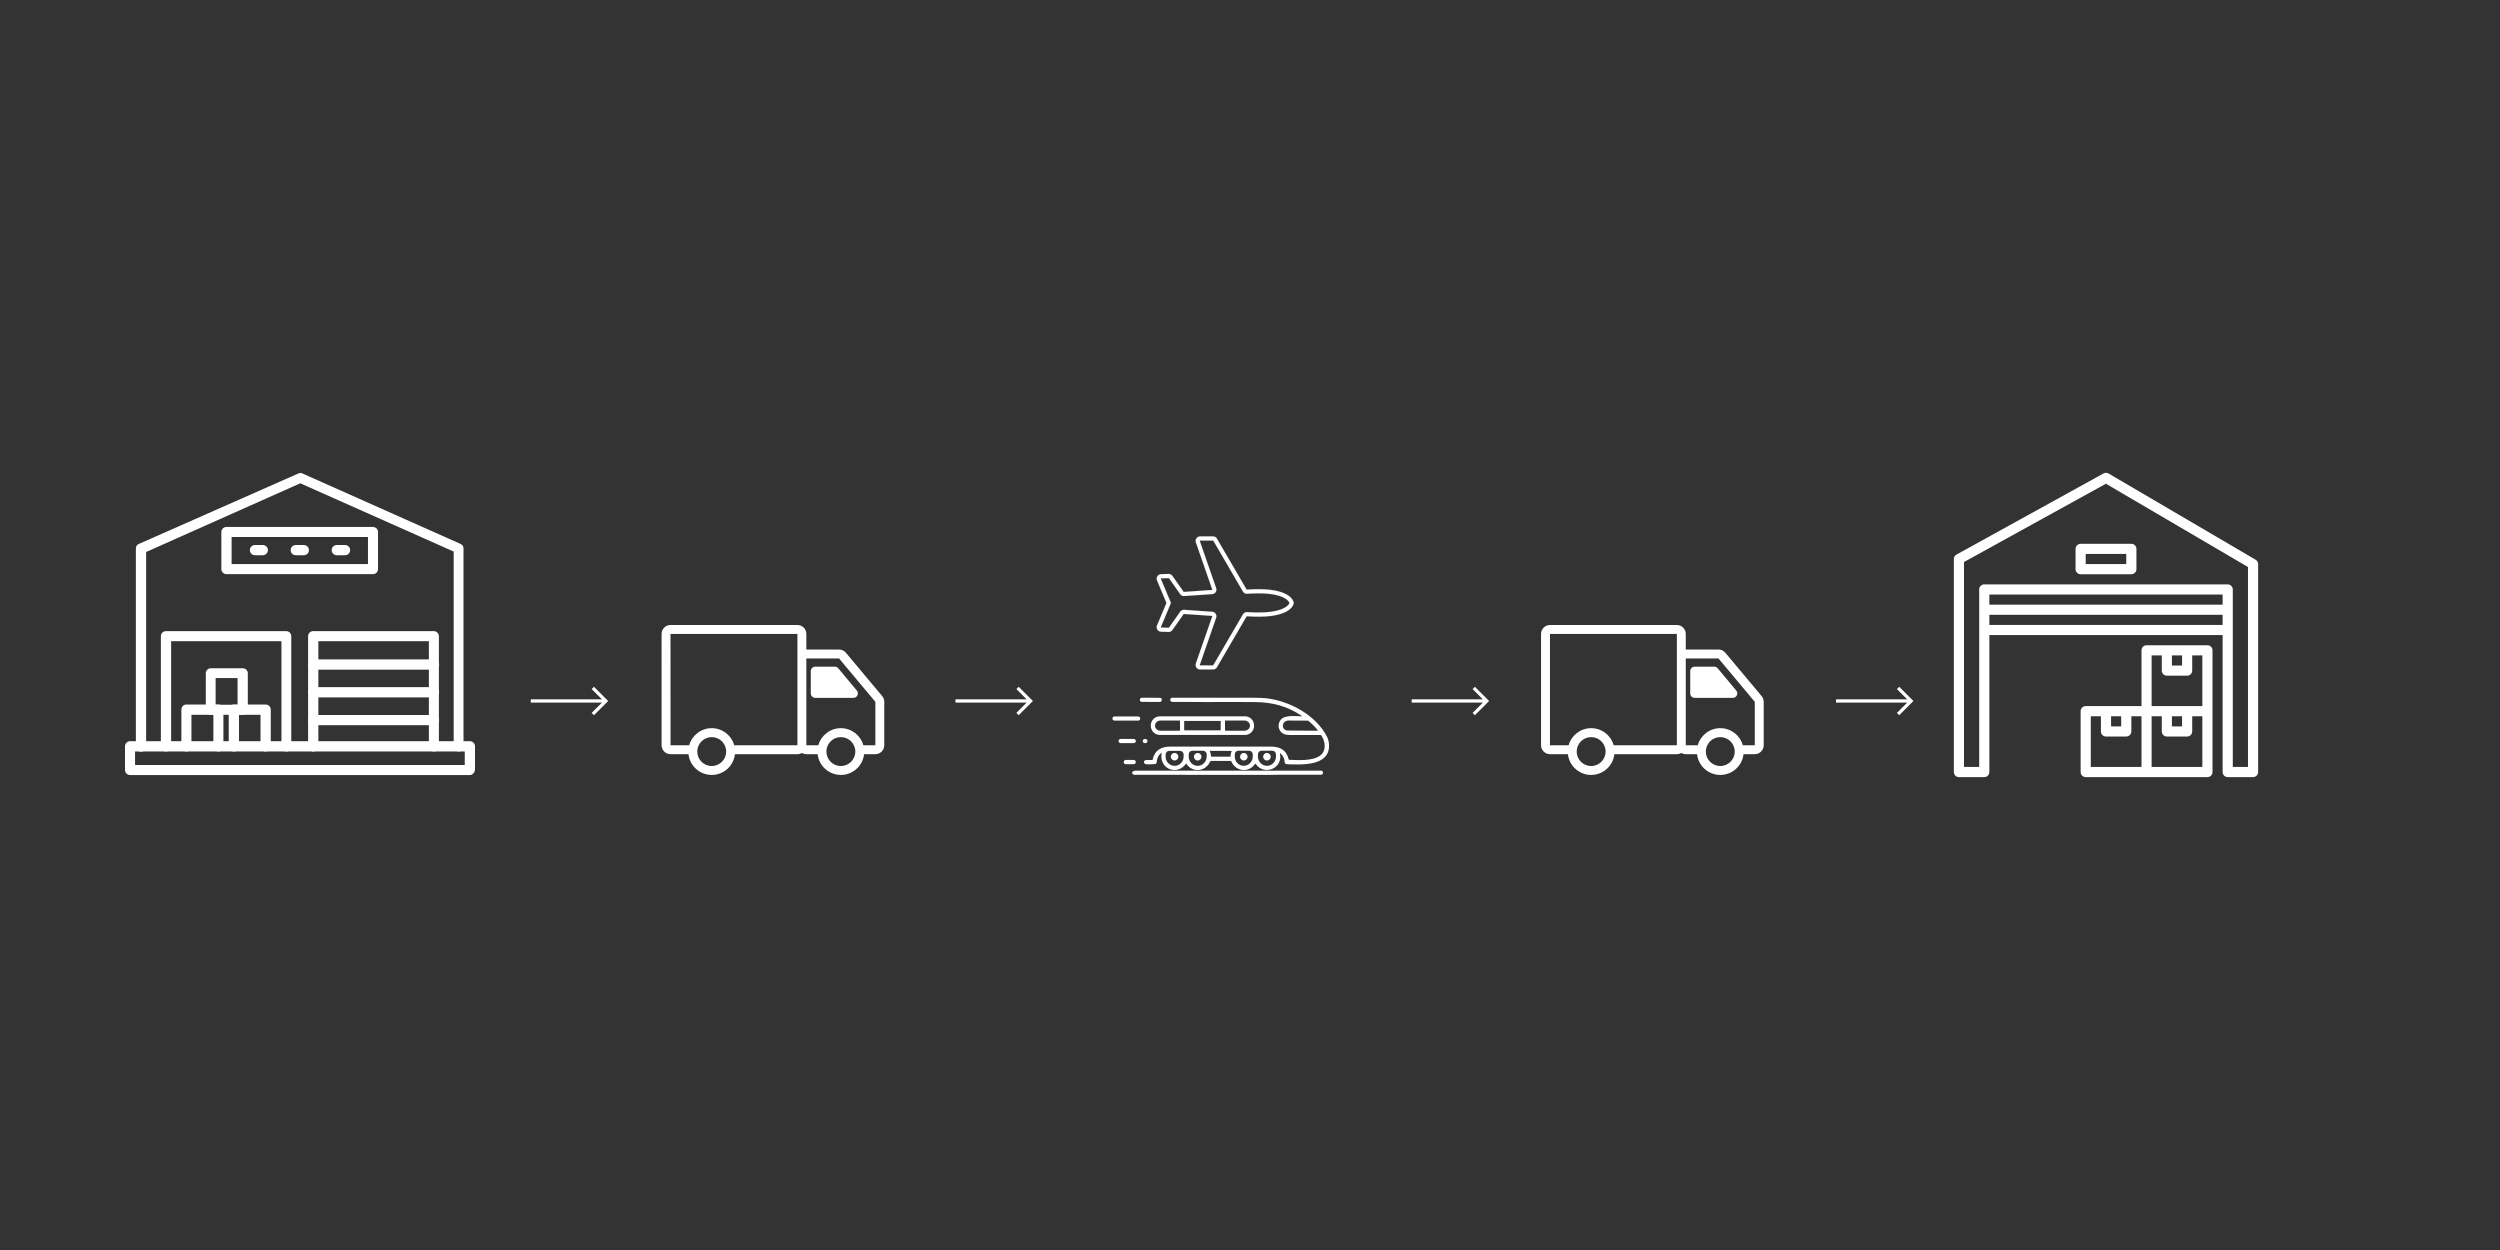 <svg xmlns="http://www.w3.org/2000/svg" xmlns:xlink="http://www.w3.org/1999/xlink" width="400" zoomAndPan="magnify" viewBox="0 0 300 150" height="200" preserveAspectRatio="xMidYMid meet" version="1.2"><rect x="0" y="0" width="300" height="150" fill="#333333" stroke="none"/><defs><clipPath id="f27426d536"><path d="M 16 56.738 L 56 56.738 L 56 91 L 16 91 Z M 16 56.738 "/></clipPath><clipPath id="3f6650e4ba"><path d="M 15 88 L 57 88 L 57 93.488 L 15 93.488 Z M 15 88 "/></clipPath><clipPath id="e1f2c719f0"><path d="M 234.461 56.738 L 271 56.738 L 271 93.488 L 234.461 93.488 Z M 234.461 56.738 "/></clipPath><clipPath id="66e6643eb6"><path d="M 249 77 L 266 77 L 266 93.488 L 249 93.488 Z M 249 77 "/></clipPath><clipPath id="c65f539063"><path d="M 79.395 75 L 106.395 75 L 106.395 93 L 79.395 93 Z M 79.395 75 "/></clipPath><clipPath id="17e68570ac"><path d="M 138 64 L 156 64 L 156 81 L 138 81 Z M 138 64 "/></clipPath><clipPath id="14e4583771"><path d="M 145.688 62.297 L 155.762 72.371 L 145.688 82.449 L 135.609 72.371 Z M 145.688 62.297 "/></clipPath><clipPath id="f508342434"><path d="M 145.688 62.297 L 155.762 72.371 L 145.688 82.449 L 135.609 72.371 Z M 145.688 62.297 "/></clipPath><clipPath id="32a9149e6f"><path d="M 138 64 L 156 64 L 156 81 L 138 81 Z M 138 64 "/></clipPath><clipPath id="00603d368c"><path d="M 145.688 62.297 L 155.762 72.371 L 145.688 82.449 L 135.609 72.371 Z M 145.688 62.297 "/></clipPath><clipPath id="7480213c8e"><path d="M 145.688 62.297 L 155.762 72.371 L 145.688 82.449 L 135.609 72.371 Z M 145.688 62.297 "/></clipPath><clipPath id="3d542cf249"><path d="M 145.602 62.41 L 155.543 72.352 L 145.602 82.297 L 135.656 72.352 Z M 145.602 62.41 "/></clipPath><clipPath id="64bd35da3e"><path d="M 133.469 83.727 L 159.719 83.727 L 159.719 93 L 133.469 93 Z M 133.469 83.727 "/></clipPath><clipPath id="9ffe101b79"><path d="M 184.926 75 L 211.926 75 L 211.926 93 L 184.926 93 Z M 184.926 75 "/></clipPath><clipPath id="c7e257a9cf"><path d="M 63.617 82.414 L 73 82.414 L 73 86 L 63.617 86 Z M 63.617 82.414 "/></clipPath><clipPath id="389b0d4ecb"><path d="M 114.582 82.414 L 124 82.414 L 124 86 L 114.582 86 Z M 114.582 82.414 "/></clipPath><clipPath id="7ee73a47a3"><path d="M 169.328 82.414 L 179 82.414 L 179 86 L 169.328 86 Z M 169.328 82.414 "/></clipPath><clipPath id="946fc46752"><path d="M 220.25 82.414 L 230 82.414 L 230 86 L 220.25 86 Z M 220.25 82.414 "/></clipPath></defs><g id="ec2d1f6b88"><path style=" stroke:none;fill-rule:evenodd;fill:#ffffff;fill-opacity:1;" d="M 52.078 90.176 C 51.734 90.176 51.465 89.906 51.465 89.562 L 51.465 76.941 L 38.203 76.941 L 38.203 89.562 C 38.203 89.906 37.93 90.176 37.586 90.176 C 37.242 90.176 36.973 89.906 36.973 89.562 L 36.973 76.348 C 36.973 76.004 37.242 75.734 37.586 75.734 L 52.055 75.734 C 52.375 75.734 52.668 76.004 52.668 76.348 L 52.668 89.562 C 52.668 89.906 52.398 90.176 52.078 90.176 Z M 52.078 90.176 "/><path style=" stroke:none;fill-rule:evenodd;fill:#ffffff;fill-opacity:1;" d="M 52.078 80.359 L 37.613 80.359 C 37.266 80.359 36.996 80.066 36.996 79.746 C 36.996 79.402 37.266 79.129 37.613 79.129 L 52.078 79.129 C 52.422 79.129 52.695 79.402 52.695 79.746 C 52.695 80.066 52.398 80.359 52.078 80.359 Z M 52.078 80.359 "/><path style=" stroke:none;fill-rule:evenodd;fill:#ffffff;fill-opacity:1;" d="M 52.078 83.684 L 37.613 83.684 C 37.266 83.684 36.996 83.41 36.996 83.066 C 36.996 82.746 37.266 82.453 37.613 82.453 L 52.078 82.453 C 52.422 82.453 52.695 82.746 52.695 83.066 C 52.695 83.41 52.398 83.684 52.078 83.684 Z M 52.078 83.684 "/><path style=" stroke:none;fill-rule:evenodd;fill:#ffffff;fill-opacity:1;" d="M 52.078 87.027 L 37.613 87.027 C 37.266 87.027 36.996 86.758 36.996 86.414 C 36.996 86.07 37.266 85.797 37.613 85.797 L 52.078 85.797 C 52.422 85.797 52.695 86.07 52.695 86.414 C 52.695 86.758 52.398 87.027 52.078 87.027 Z M 52.078 87.027 "/><path style=" stroke:none;fill-rule:evenodd;fill:#ffffff;fill-opacity:1;" d="M 34.363 90.176 C 34.043 90.176 33.773 89.906 33.773 89.562 L 33.773 76.941 L 20.535 76.941 L 20.535 89.562 C 20.535 89.906 20.266 90.176 19.922 90.176 C 19.578 90.176 19.305 89.906 19.305 89.562 L 19.305 76.348 C 19.305 76.004 19.578 75.734 19.922 75.734 L 34.34 75.734 C 34.684 75.734 34.953 76.004 34.953 76.348 L 34.953 89.562 C 34.953 89.906 34.684 90.176 34.363 90.176 Z M 34.363 90.176 "/><path style=" stroke:none;fill-rule:evenodd;fill:#ffffff;fill-opacity:1;" d="M 31.879 90.176 C 31.535 90.176 31.262 89.906 31.262 89.562 L 31.262 85.773 L 28.68 85.773 L 28.68 89.562 C 28.68 89.906 28.41 90.176 28.066 90.176 C 27.719 90.176 27.449 89.906 27.449 89.562 L 27.449 85.156 C 27.449 84.812 27.719 84.543 28.066 84.543 L 31.879 84.543 C 32.223 84.543 32.492 84.812 32.492 85.156 L 32.492 89.562 C 32.469 89.906 32.199 90.176 31.879 90.176 Z M 31.879 90.176 "/><path style=" stroke:none;fill-rule:evenodd;fill:#ffffff;fill-opacity:1;" d="M 26.219 90.176 C 25.875 90.176 25.605 89.906 25.605 89.562 L 25.605 85.773 L 22.973 85.773 L 22.973 89.562 C 22.973 89.906 22.703 90.176 22.355 90.176 C 22.035 90.176 21.766 89.906 21.766 89.562 L 21.766 85.156 C 21.766 84.812 22.035 84.543 22.355 84.543 L 26.195 84.543 C 26.539 84.543 26.809 84.812 26.809 85.156 L 26.809 89.562 C 26.809 89.906 26.539 90.176 26.219 90.176 Z M 26.219 90.176 "/><path style=" stroke:none;fill-rule:evenodd;fill:#ffffff;fill-opacity:1;" d="M 29.098 85.773 L 25.309 85.773 C 24.965 85.773 24.695 85.504 24.695 85.156 L 24.695 80.805 C 24.695 80.457 24.965 80.188 25.309 80.188 L 29.121 80.188 C 29.469 80.188 29.738 80.457 29.738 80.805 L 29.738 85.184 C 29.715 85.504 29.418 85.773 29.098 85.773 Z M 25.875 84.566 L 28.508 84.566 L 28.508 81.367 L 25.875 81.367 Z M 25.875 84.566 "/><g clip-rule="nonzero" clip-path="url(#f27426d536)"><path style=" stroke:none;fill-rule:evenodd;fill:#ffffff;fill-opacity:1;" d="M 55.055 90.176 C 54.711 90.176 54.441 89.906 54.441 89.562 L 54.441 66.188 L 36.035 57.996 L 17.535 66.238 L 17.535 89.586 C 17.535 89.93 17.262 90.203 16.918 90.203 C 16.574 90.203 16.305 89.93 16.305 89.586 L 16.305 65.82 C 16.305 65.574 16.426 65.375 16.648 65.277 L 35.816 56.812 C 35.988 56.738 36.16 56.738 36.281 56.812 L 55.277 65.277 C 55.5 65.375 55.621 65.574 55.621 65.82 L 55.621 89.562 C 55.672 89.906 55.402 90.176 55.055 90.176 Z M 55.055 90.176 "/></g><path style=" stroke:none;fill-rule:evenodd;fill:#ffffff;fill-opacity:1;" d="M 44.773 68.895 L 27.18 68.895 C 26.836 68.895 26.562 68.625 26.562 68.277 L 26.562 63.824 C 26.562 63.508 26.836 63.234 27.18 63.234 L 44.746 63.234 C 45.09 63.234 45.363 63.508 45.363 63.824 L 45.363 68.277 C 45.363 68.625 45.09 68.895 44.773 68.895 Z M 27.793 67.688 L 44.156 67.688 L 44.156 64.441 L 27.793 64.441 Z M 27.793 67.688 "/><path style=" stroke:none;fill-rule:evenodd;fill:#ffffff;fill-opacity:1;" d="M 41.402 66.629 L 40.418 66.629 C 40.07 66.629 39.801 66.359 39.801 66.016 C 39.801 65.672 40.07 65.402 40.418 65.402 L 41.402 65.402 C 41.746 65.402 42.016 65.672 42.016 66.016 C 42.016 66.359 41.746 66.629 41.402 66.629 Z M 41.402 66.629 "/><path style=" stroke:none;fill-rule:evenodd;fill:#ffffff;fill-opacity:1;" d="M 36.457 66.629 L 35.496 66.629 C 35.152 66.629 34.879 66.359 34.879 66.016 C 34.879 65.672 35.152 65.402 35.496 65.402 L 36.457 65.402 C 36.801 65.402 37.07 65.672 37.07 66.016 C 37.07 66.359 36.801 66.629 36.457 66.629 Z M 36.457 66.629 "/><path style=" stroke:none;fill-rule:evenodd;fill:#ffffff;fill-opacity:1;" d="M 31.535 66.629 L 30.598 66.629 C 30.254 66.629 29.984 66.359 29.984 66.016 C 29.984 65.672 30.254 65.402 30.598 65.402 L 31.535 65.402 C 31.879 65.402 32.148 65.672 32.148 66.016 C 32.148 66.359 31.855 66.629 31.535 66.629 Z M 31.535 66.629 "/><g clip-rule="nonzero" clip-path="url(#3f6650e4ba)"><path style=" stroke:none;fill-rule:evenodd;fill:#ffffff;fill-opacity:1;" d="M 56.387 93.008 L 15.613 93.008 C 15.27 93.008 15 92.734 15 92.391 L 15 89.562 C 15 89.219 15.27 88.945 15.613 88.945 L 56.387 88.945 C 56.73 88.945 57 89.219 57 89.562 L 57 92.391 C 56.949 92.734 56.68 93.008 56.387 93.008 Z M 16.207 91.801 L 55.77 91.801 L 55.77 90.176 L 16.207 90.176 Z M 16.207 91.801 "/></g><g clip-rule="nonzero" clip-path="url(#e1f2c719f0)"><path style=" stroke:none;fill-rule:nonzero;fill:#ffffff;fill-opacity:1;" d="M 269.758 92.035 L 267.934 92.035 L 267.934 70.734 C 267.934 70.398 267.66 70.125 267.324 70.125 L 238.113 70.125 C 237.777 70.125 237.504 70.398 237.504 70.734 L 237.504 92.035 L 235.68 92.035 L 235.68 67.441 L 252.711 58.047 L 269.758 68.043 Z M 238.723 74.996 L 238.723 73.777 L 266.715 73.777 L 266.715 74.996 Z M 266.715 72.559 L 238.723 72.559 L 238.723 71.344 L 266.715 71.344 Z M 270.676 67.168 L 253.027 56.82 C 252.844 56.715 252.613 56.707 252.426 56.812 L 234.773 66.551 C 234.582 66.656 234.461 66.863 234.461 67.082 L 234.461 92.645 C 234.461 92.98 234.734 93.254 235.07 93.254 L 238.113 93.254 C 238.449 93.254 238.723 92.98 238.723 92.645 L 238.723 76.211 L 266.715 76.211 L 266.715 92.645 C 266.715 92.98 266.988 93.254 267.324 93.254 L 270.367 93.254 C 270.703 93.254 270.977 92.98 270.977 92.645 L 270.977 67.691 C 270.977 67.477 270.863 67.277 270.676 67.168 "/></g><g clip-rule="nonzero" clip-path="url(#66e6643eb6)"><path style=" stroke:none;fill-rule:nonzero;fill:#ffffff;fill-opacity:1;" d="M 250.895 85.949 L 252.109 85.949 L 252.109 87.773 C 252.109 88.109 252.383 88.383 252.719 88.383 L 255.152 88.383 C 255.488 88.383 255.762 88.109 255.762 87.773 L 255.762 85.949 L 256.98 85.949 L 256.98 92.035 L 250.895 92.035 Z M 253.328 85.949 L 254.543 85.949 L 254.543 87.168 L 253.328 87.168 Z M 258.195 78.645 L 259.414 78.645 L 259.414 80.473 C 259.414 80.809 259.688 81.082 260.023 81.082 L 262.457 81.082 C 262.793 81.082 263.066 80.809 263.066 80.473 L 263.066 78.645 L 264.281 78.645 L 264.281 84.73 L 258.195 84.73 Z M 260.629 78.645 L 261.848 78.645 L 261.848 79.863 L 260.629 79.863 Z M 260.629 85.949 L 261.848 85.949 L 261.848 87.168 L 260.629 87.168 Z M 264.281 92.035 L 258.195 92.035 L 258.195 85.949 L 259.414 85.949 L 259.414 87.773 C 259.414 88.109 259.688 88.383 260.023 88.383 L 262.457 88.383 C 262.793 88.383 263.066 88.109 263.066 87.773 L 263.066 85.949 L 264.281 85.949 Z M 257.586 93.254 L 264.891 93.254 C 265.227 93.254 265.5 92.98 265.5 92.645 L 265.5 78.039 C 265.5 77.703 265.227 77.43 264.891 77.43 L 257.586 77.43 C 257.254 77.43 256.98 77.703 256.98 78.039 L 256.98 84.73 L 250.285 84.73 C 249.949 84.73 249.676 85.004 249.676 85.34 L 249.676 92.645 C 249.676 92.98 249.949 93.254 250.285 93.254 L 257.586 93.254 "/></g><path style=" stroke:none;fill-rule:nonzero;fill:#ffffff;fill-opacity:1;" d="M 250.285 66.473 L 255.152 66.473 L 255.152 67.691 L 250.285 67.691 Z M 249.066 65.867 L 249.066 68.301 C 249.066 68.637 249.34 68.91 249.676 68.91 L 255.762 68.91 C 256.098 68.91 256.371 68.637 256.371 68.301 L 256.371 65.867 C 256.371 65.531 256.098 65.258 255.762 65.258 L 249.676 65.258 C 249.34 65.258 249.066 65.531 249.066 65.867 "/><g clip-rule="nonzero" clip-path="url(#c65f539063)"><path style=" stroke:none;fill-rule:nonzero;fill:#ffffff;fill-opacity:1;" d="M 105.863 83.531 L 101.504 78.324 C 101.301 78.078 101 77.941 100.684 77.941 L 96.762 77.941 L 96.762 76.07 C 96.762 75.48 96.281 75 95.691 75 L 80.461 75 C 79.871 75 79.391 75.48 79.391 76.07 L 79.391 89.43 C 79.391 90.02 79.871 90.5 80.461 90.5 L 82.617 90.5 C 82.773 91.902 83.965 92.992 85.406 92.992 C 86.848 92.992 88.039 91.902 88.195 90.5 L 95.691 90.5 C 95.887 90.5 96.07 90.449 96.227 90.355 C 96.383 90.449 96.566 90.5 96.762 90.5 L 98.113 90.5 C 98.27 91.902 99.461 92.992 100.902 92.992 C 102.344 92.992 103.535 91.902 103.691 90.5 L 105.043 90.5 C 105.633 90.5 106.113 90.02 106.113 89.43 L 106.113 84.219 C 106.113 83.969 106.023 83.727 105.863 83.531 Z M 80.461 76.074 L 95.691 76.07 L 95.691 79.004 C 95.691 79.004 95.691 79.008 95.691 79.012 L 95.691 89.43 L 88.105 89.43 C 87.777 88.25 86.691 87.379 85.406 87.379 C 84.121 87.379 83.035 88.25 82.703 89.43 L 80.465 89.43 Z M 85.406 91.922 C 84.449 91.922 83.672 91.145 83.672 90.188 C 83.672 89.23 84.449 88.453 85.406 88.453 C 86.363 88.453 87.141 89.23 87.141 90.188 C 87.141 91.145 86.363 91.922 85.406 91.922 Z M 100.902 91.922 C 99.945 91.922 99.168 91.145 99.168 90.188 C 99.168 89.23 99.945 88.453 100.902 88.453 C 101.859 88.453 102.637 89.23 102.637 90.188 C 102.637 91.145 101.859 91.922 100.902 91.922 Z M 103.605 89.43 C 103.273 88.246 102.188 87.379 100.902 87.379 C 99.617 87.379 98.531 88.25 98.199 89.43 L 96.762 89.43 L 96.762 79.012 L 100.684 79.012 L 105.043 84.219 L 105.043 89.43 Z M 103.605 89.43 "/></g><path style=" stroke:none;fill-rule:nonzero;fill:#ffffff;fill-opacity:1;" d="M 100.594 80.195 C 100.492 80.074 100.34 80 100.184 80 L 97.828 80 C 97.535 80 97.293 80.242 97.293 80.535 L 97.293 83.207 C 97.293 83.504 97.535 83.742 97.828 83.742 L 102.41 83.742 C 102.863 83.742 103.109 83.215 102.82 82.867 Z M 100.594 80.195 "/><g clip-rule="nonzero" clip-path="url(#17e68570ac)"><g clip-rule="nonzero" clip-path="url(#14e4583771)"><g clip-rule="nonzero" clip-path="url(#f508342434)"><path style=" stroke:none;fill-rule:nonzero;fill:#ffffff;fill-opacity:1;" d="M 149.156 73.719 L 145.602 79.82 C 145.594 79.836 145.578 79.844 145.562 79.844 L 144.012 79.844 C 144 79.844 143.988 79.836 143.977 79.824 C 143.969 79.812 143.969 79.801 143.973 79.785 L 145.938 74.129 C 145.992 73.969 145.973 73.797 145.879 73.656 C 145.785 73.516 145.637 73.426 145.469 73.414 L 142.105 73.18 C 141.918 73.168 141.734 73.254 141.629 73.406 L 140.281 75.32 C 140.27 75.332 140.258 75.34 140.242 75.34 L 139.336 75.309 C 139.32 75.309 139.309 75.301 139.301 75.289 C 139.293 75.277 139.293 75.262 139.297 75.25 L 140.473 72.449 C 140.473 72.441 140.477 72.434 140.477 72.43 C 140.477 72.426 140.48 72.426 140.48 72.426 C 140.48 72.418 140.484 72.41 140.484 72.402 C 140.484 72.398 140.488 72.395 140.488 72.391 C 140.488 72.387 140.488 72.383 140.488 72.379 C 140.488 72.375 140.488 72.371 140.488 72.367 C 140.488 72.359 140.488 72.355 140.488 72.352 C 140.488 72.348 140.488 72.348 140.488 72.344 C 140.488 72.34 140.488 72.332 140.488 72.328 C 140.488 72.324 140.488 72.324 140.488 72.32 C 140.488 72.316 140.484 72.309 140.484 72.305 C 140.484 72.301 140.484 72.301 140.484 72.297 C 140.48 72.289 140.48 72.281 140.477 72.273 C 140.477 72.27 140.473 72.262 140.473 72.258 L 139.297 69.457 C 139.293 69.445 139.293 69.43 139.301 69.418 C 139.309 69.406 139.32 69.398 139.336 69.398 L 140.242 69.367 C 140.258 69.367 140.27 69.375 140.281 69.387 L 141.629 71.297 C 141.734 71.453 141.918 71.539 142.105 71.523 L 145.469 71.293 C 145.637 71.281 145.785 71.191 145.879 71.051 C 145.973 70.91 145.992 70.738 145.938 70.578 L 143.973 64.922 C 143.969 64.906 143.969 64.895 143.977 64.883 C 143.988 64.871 144 64.863 144.012 64.863 L 145.562 64.863 C 145.578 64.863 145.594 64.871 145.602 64.887 L 149.156 70.984 C 149.262 71.16 149.457 71.266 149.66 71.25 C 153.996 70.941 154.656 72.129 154.742 72.355 C 154.711 72.445 154.578 72.703 154.129 72.949 C 153.523 73.281 152.254 73.641 149.66 73.453 C 149.457 73.441 149.262 73.543 149.156 73.719 Z M 154.367 73.383 C 155.152 72.949 155.238 72.441 155.246 72.383 C 155.246 72.363 155.246 72.344 155.246 72.32 L 155.242 72.309 C 155.227 72.211 155.109 71.734 154.367 71.324 C 153.402 70.793 151.805 70.602 149.625 70.758 C 149.609 70.758 149.594 70.75 149.586 70.738 L 146.027 64.637 C 145.934 64.473 145.754 64.367 145.562 64.367 L 144.012 64.367 C 143.84 64.367 143.676 64.453 143.574 64.594 C 143.473 64.738 143.449 64.918 143.504 65.082 L 145.473 70.742 C 145.477 70.758 145.473 70.77 145.465 70.777 C 145.461 70.785 145.449 70.797 145.434 70.797 L 142.07 71.031 C 142.055 71.031 142.039 71.027 142.031 71.016 L 140.684 69.102 C 140.578 68.953 140.406 68.867 140.227 68.871 L 139.32 68.902 C 139.145 68.91 138.98 69 138.887 69.148 C 138.789 69.301 138.773 69.484 138.844 69.648 L 139.977 72.352 L 138.844 75.059 C 138.773 75.219 138.789 75.406 138.887 75.555 C 138.906 75.59 138.93 75.617 138.957 75.645 C 139.055 75.742 139.184 75.797 139.32 75.801 L 140.227 75.832 C 140.406 75.84 140.578 75.754 140.684 75.605 L 142.031 73.691 C 142.039 73.68 142.055 73.672 142.07 73.672 L 145.434 73.906 C 145.449 73.91 145.461 73.918 145.465 73.926 C 145.473 73.934 145.477 73.949 145.473 73.965 L 143.504 79.621 C 143.449 79.785 143.473 79.969 143.574 80.109 C 143.676 80.254 143.84 80.336 144.012 80.336 L 145.562 80.336 C 145.754 80.336 145.934 80.234 146.027 80.07 L 149.586 73.969 C 149.594 73.953 149.609 73.945 149.625 73.949 C 151.805 74.102 153.402 73.914 154.367 73.383 "/></g></g></g><g clip-rule="nonzero" clip-path="url(#32a9149e6f)"><g clip-rule="nonzero" clip-path="url(#00603d368c)"><g clip-rule="nonzero" clip-path="url(#7480213c8e)"><g clip-rule="nonzero" clip-path="url(#3d542cf249)"><path style=" stroke:none;fill-rule:nonzero;fill:#ffffff;fill-opacity:1;" d="M 140.27 69.383 C 140.262 69.379 140.254 69.375 140.242 69.375 L 139.336 69.402 C 139.324 69.402 139.316 69.41 139.309 69.422 C 139.301 69.434 139.301 69.441 139.305 69.453 L 140.477 72.254 C 140.48 72.262 140.48 72.266 140.48 72.27 L 140.484 72.273 C 140.484 72.281 140.488 72.289 140.488 72.297 L 140.492 72.297 C 140.492 72.301 140.492 72.301 140.492 72.305 C 140.492 72.309 140.492 72.312 140.492 72.316 L 140.496 72.324 C 140.496 72.324 140.496 72.324 140.496 72.328 C 140.496 72.332 140.496 72.336 140.496 72.34 L 140.496 72.348 C 140.496 72.348 140.496 72.352 140.496 72.352 C 140.496 72.355 140.496 72.359 140.496 72.363 L 140.496 72.371 C 140.496 72.371 140.496 72.375 140.496 72.379 C 140.496 72.379 140.496 72.383 140.492 72.387 L 140.492 72.395 C 140.492 72.398 140.492 72.398 140.492 72.402 C 140.488 72.41 140.488 72.418 140.484 72.426 C 140.484 72.426 140.484 72.43 140.484 72.43 C 140.48 72.438 140.48 72.445 140.477 72.449 L 139.305 75.25 C 139.301 75.262 139.301 75.273 139.309 75.285 C 139.316 75.297 139.324 75.301 139.336 75.301 L 140.242 75.332 C 140.254 75.332 140.266 75.328 140.273 75.316 L 141.621 73.402 C 141.73 73.25 141.914 73.16 142.105 73.176 L 145.469 73.41 C 145.637 73.422 145.789 73.508 145.883 73.652 C 145.977 73.793 146 73.969 145.945 74.129 L 143.977 79.785 C 143.973 79.801 143.977 79.809 143.984 79.82 C 143.992 79.832 144 79.836 144.012 79.836 L 145.562 79.836 C 145.578 79.836 145.59 79.828 145.594 79.816 L 149.152 73.719 C 149.254 73.539 149.457 73.434 149.66 73.449 C 152.254 73.633 153.52 73.273 154.125 72.941 C 154.566 72.703 154.699 72.453 154.738 72.355 C 154.695 72.25 154.512 71.895 153.793 71.609 C 152.883 71.246 151.492 71.125 149.66 71.258 C 149.457 71.273 149.254 71.168 149.152 70.988 L 145.594 64.887 C 145.59 64.875 145.578 64.871 145.562 64.871 L 144.012 64.871 C 144 64.871 143.992 64.875 143.984 64.887 C 143.977 64.895 143.973 64.906 143.977 64.918 L 145.945 70.574 C 146 70.738 145.977 70.91 145.883 71.055 C 145.789 71.195 145.637 71.285 145.469 71.297 L 142.105 71.531 C 141.914 71.543 141.73 71.457 141.621 71.301 L 140.273 69.391 C 140.273 69.387 140.273 69.387 140.27 69.383 Z M 139.305 75.301 C 139.301 75.297 139.301 75.297 139.297 75.293 C 139.289 75.277 139.285 75.262 139.293 75.246 L 140.465 72.445 C 140.469 72.438 140.469 72.434 140.473 72.426 C 140.473 72.422 140.473 72.422 140.473 72.422 C 140.477 72.414 140.477 72.406 140.48 72.398 C 140.48 72.398 140.48 72.395 140.48 72.391 L 140.48 72.383 C 140.48 72.383 140.48 72.379 140.484 72.375 C 140.484 72.375 140.484 72.371 140.484 72.367 L 140.484 72.363 C 140.484 72.359 140.484 72.355 140.484 72.352 C 140.484 72.352 140.484 72.348 140.484 72.348 L 140.484 72.34 C 140.484 72.336 140.484 72.332 140.48 72.328 C 140.48 72.328 140.48 72.328 140.48 72.324 L 140.48 72.32 C 140.48 72.312 140.48 72.309 140.48 72.305 C 140.48 72.305 140.477 72.305 140.477 72.301 L 140.477 72.297 C 140.477 72.289 140.473 72.285 140.473 72.277 L 140.469 72.273 C 140.469 72.27 140.469 72.266 140.465 72.262 L 139.293 69.461 C 139.285 69.445 139.289 69.43 139.297 69.414 C 139.305 69.398 139.32 69.391 139.336 69.391 L 140.242 69.359 C 140.258 69.359 140.273 69.367 140.285 69.383 L 141.633 71.293 C 141.738 71.445 141.918 71.531 142.105 71.52 L 145.469 71.285 C 145.633 71.273 145.781 71.188 145.875 71.047 C 145.965 70.906 145.988 70.738 145.934 70.582 L 143.965 64.922 C 143.961 64.906 143.961 64.891 143.973 64.879 C 143.984 64.863 143.996 64.855 144.012 64.855 L 145.562 64.855 C 145.582 64.855 145.598 64.867 145.605 64.883 L 149.164 70.98 C 149.266 71.156 149.461 71.258 149.66 71.246 C 153.984 70.938 154.66 72.113 154.75 72.352 L 154.75 72.355 C 154.711 72.453 154.578 72.707 154.133 72.953 C 153.523 73.289 152.258 73.645 149.66 73.461 C 149.461 73.445 149.266 73.551 149.164 73.723 L 145.605 79.824 C 145.598 79.84 145.582 79.848 145.562 79.848 L 144.012 79.848 C 143.996 79.848 143.984 79.844 143.973 79.828 C 143.961 79.812 143.961 79.801 143.965 79.781 L 145.934 74.125 C 145.988 73.969 145.965 73.797 145.875 73.66 C 145.781 73.52 145.633 73.434 145.469 73.422 L 142.105 73.188 C 141.918 73.176 141.738 73.262 141.633 73.41 L 140.285 75.324 C 140.273 75.336 140.258 75.344 140.242 75.344 L 139.336 75.316 C 139.324 75.316 139.312 75.309 139.305 75.301 Z M 140.621 69.035 C 140.516 68.93 140.375 68.875 140.227 68.879 L 139.32 68.91 C 139.148 68.914 138.984 69.008 138.891 69.152 C 138.797 69.301 138.781 69.484 138.848 69.645 L 139.98 72.352 L 139.98 72.355 L 138.848 75.059 C 138.781 75.223 138.797 75.406 138.891 75.551 C 138.914 75.586 138.938 75.613 138.965 75.641 C 139.059 75.738 139.188 75.793 139.32 75.797 L 140.227 75.828 C 140.406 75.832 140.574 75.75 140.68 75.602 L 142.027 73.688 C 142.035 73.676 142.055 73.668 142.07 73.668 L 145.434 73.902 C 145.453 73.902 145.465 73.918 145.473 73.926 C 145.477 73.934 145.484 73.949 145.477 73.969 L 143.512 79.625 C 143.453 79.785 143.48 79.969 143.582 80.105 C 143.68 80.246 143.84 80.332 144.012 80.332 L 145.562 80.332 C 145.75 80.332 145.926 80.23 146.023 80.066 L 149.578 73.965 C 149.59 73.949 149.605 73.941 149.625 73.941 C 151.805 74.098 153.398 73.906 154.363 73.375 C 155.145 72.945 155.23 72.441 155.238 72.383 C 155.242 72.363 155.242 72.344 155.238 72.324 L 155.238 72.309 C 155.223 72.219 155.105 71.738 154.363 71.332 C 153.398 70.801 151.805 70.609 149.625 70.766 C 149.605 70.766 149.59 70.758 149.578 70.738 L 146.023 64.641 C 145.926 64.477 145.75 64.375 145.562 64.375 L 144.012 64.375 C 143.84 64.375 143.68 64.457 143.578 64.598 C 143.48 64.738 143.453 64.918 143.512 65.082 L 145.477 70.738 C 145.484 70.758 145.477 70.773 145.473 70.781 C 145.465 70.793 145.453 70.805 145.434 70.805 L 142.07 71.039 C 142.055 71.039 142.035 71.031 142.027 71.016 L 140.68 69.105 C 140.66 69.078 140.641 69.055 140.621 69.035 Z M 138.953 75.648 C 138.926 75.621 138.902 75.594 138.879 75.559 C 138.785 75.41 138.77 75.219 138.836 75.055 L 139.969 72.352 L 138.836 69.652 C 138.77 69.484 138.785 69.297 138.879 69.148 C 138.977 68.996 139.141 68.902 139.32 68.898 L 140.227 68.867 C 140.41 68.859 140.582 68.945 140.688 69.098 L 142.035 71.012 C 142.043 71.02 142.055 71.027 142.07 71.027 L 145.434 70.793 C 145.449 70.789 145.457 70.781 145.461 70.773 C 145.465 70.77 145.469 70.758 145.465 70.742 L 143.5 65.086 C 143.441 64.918 143.469 64.734 143.57 64.59 C 143.672 64.449 143.836 64.363 144.012 64.363 L 145.562 64.363 C 145.758 64.363 145.938 64.465 146.035 64.633 L 149.59 70.734 C 149.598 70.746 149.609 70.754 149.625 70.75 C 151.805 70.598 153.402 70.785 154.371 71.32 C 155.117 71.73 155.234 72.215 155.25 72.309 L 155.25 72.32 C 155.254 72.344 155.254 72.363 155.25 72.387 C 155.242 72.441 155.156 72.953 154.371 73.387 L 154.367 73.383 L 154.371 73.387 C 153.402 73.918 151.805 74.109 149.625 73.953 C 149.609 73.953 149.598 73.961 149.59 73.973 L 146.035 80.074 C 145.938 80.238 145.758 80.344 145.562 80.344 L 144.012 80.344 C 143.836 80.344 143.672 80.258 143.57 80.113 C 143.469 79.973 143.441 79.785 143.5 79.621 L 145.465 73.965 C 145.469 73.949 145.465 73.938 145.461 73.93 C 145.457 73.922 145.449 73.914 145.434 73.914 L 142.07 73.68 C 142.055 73.68 142.043 73.684 142.035 73.695 L 140.688 75.609 C 140.582 75.758 140.41 75.844 140.227 75.84 L 139.32 75.809 C 139.184 75.805 139.051 75.746 138.953 75.648 "/></g></g></g></g><g clip-rule="nonzero" clip-path="url(#64bd35da3e)"><path style=" stroke:none;fill-rule:evenodd;fill:#ffffff;fill-opacity:1;" d="M 137.016 83.727 L 139.184 83.734 C 139.312 83.734 139.418 83.84 139.418 83.969 L 139.418 83.996 C 139.418 84.125 139.312 84.23 139.184 84.23 L 137.016 84.227 C 136.883 84.227 136.781 84.121 136.781 83.992 L 136.781 83.961 C 136.781 83.836 136.887 83.727 137.016 83.727 Z M 150.438 92.984 C 145.691 92.98 140.945 92.98 136.199 92.977 C 135.715 92.977 135.75 92.48 136.258 92.48 C 143.684 92.477 151.109 92.477 158.535 92.48 C 158.809 92.48 158.867 92.914 158.555 92.969 L 153.648 92.969 C 153.645 92.969 153.641 92.965 153.633 92.965 L 153.57 92.969 C 152.516 93.004 151.289 92.984 150.438 92.984 Z M 135.094 91.195 L 136.051 91.191 C 136.184 91.191 136.293 91.301 136.293 91.434 L 136.293 91.457 C 136.297 91.594 136.188 91.703 136.051 91.703 L 135.094 91.707 C 134.961 91.707 134.852 91.598 134.848 91.465 L 134.848 91.438 C 134.848 91.305 134.957 91.195 135.094 91.195 Z M 152.484 90.809 C 152.484 90.559 152.281 90.355 152.031 90.355 C 151.781 90.355 151.582 90.559 151.582 90.809 C 151.582 91.059 151.781 91.262 152.031 91.262 C 152.281 91.262 152.484 91.059 152.484 90.809 Z M 149.707 90.805 C 149.707 90.559 149.508 90.355 149.258 90.355 C 149.008 90.355 148.809 90.559 148.809 90.805 C 148.809 91.059 149.008 91.258 149.258 91.258 C 149.508 91.258 149.707 91.059 149.707 90.805 Z M 144.176 90.809 C 144.176 90.559 143.973 90.355 143.727 90.355 C 143.473 90.355 143.273 90.559 143.273 90.809 C 143.273 91.059 143.473 91.262 143.727 91.262 C 143.973 91.262 144.176 91.059 144.176 90.809 Z M 141.398 90.805 C 141.398 90.559 141.199 90.355 140.949 90.355 C 140.699 90.355 140.496 90.559 140.496 90.805 C 140.496 91.059 140.699 91.258 140.949 91.258 C 141.199 91.258 141.398 91.059 141.398 90.805 Z M 137.699 88.918 C 137.695 88.773 137.562 88.664 137.402 88.672 C 137.242 88.68 137.121 88.801 137.125 88.941 C 137.133 89.082 137.266 89.191 137.426 89.184 C 137.582 89.176 137.707 89.059 137.699 88.918 Z M 134.469 88.676 L 136.059 88.676 C 136.191 88.676 136.301 88.785 136.301 88.918 L 136.301 88.934 C 136.301 89.066 136.191 89.172 136.059 89.172 L 134.469 89.172 C 134.336 89.172 134.227 89.066 134.227 88.934 L 134.227 88.918 C 134.227 88.785 134.336 88.676 134.469 88.676 Z M 133.727 85.973 L 136.59 85.973 C 136.719 85.973 136.82 86.078 136.82 86.207 L 136.82 86.242 C 136.82 86.367 136.719 86.473 136.59 86.473 L 133.727 86.473 C 133.598 86.473 133.496 86.367 133.496 86.242 L 133.496 86.207 C 133.496 86.078 133.598 85.973 133.727 85.973 Z M 150.492 87.102 C 150.492 87.707 150.004 88.195 149.398 88.195 L 139.195 88.195 C 138.586 88.195 138.094 87.707 138.094 87.102 L 138.094 87.059 C 138.094 86.449 138.586 85.957 139.195 85.957 L 149.398 85.957 C 150.004 85.957 150.492 86.449 150.492 87.059 Z M 141.605 87.613 L 141.602 86.531 C 141.602 86.492 141.57 86.461 141.531 86.461 L 139.246 86.465 C 138.895 86.465 138.609 86.73 138.609 87.062 L 138.609 87.094 C 138.609 87.418 138.895 87.688 139.246 87.688 L 141.535 87.684 C 141.57 87.684 141.605 87.652 141.605 87.613 Z M 147 86.523 L 147 87.621 C 147 87.656 147.027 87.684 147.062 87.684 L 149.328 87.688 C 149.699 87.688 149.996 87.418 149.996 87.086 L 149.996 87.07 C 149.996 86.734 149.699 86.465 149.328 86.465 L 147.062 86.461 C 147.027 86.461 147 86.488 147 86.523 Z M 146.484 86.543 C 146.484 86.527 146.473 86.516 146.457 86.516 L 142.125 86.516 C 142.113 86.516 142.102 86.527 142.102 86.543 L 142.102 87.609 C 142.102 87.625 142.113 87.637 142.125 87.637 L 146.457 87.637 C 146.473 87.637 146.484 87.625 146.484 87.609 Z M 154.703 91.172 C 155.793 91.23 157.492 91.328 158.391 90.688 C 159.195 90.113 159.055 88.992 158.566 88.262 C 158.539 88.223 158.492 88.199 158.445 88.199 C 157.273 88.195 156.094 88.195 154.91 88.203 C 154.535 88.203 154.254 88.164 154.078 88.086 C 153.398 87.793 153.234 86.949 153.676 86.387 C 154.164 85.758 155.484 85.949 156.215 85.957 C 156.227 85.957 156.234 85.945 156.234 85.938 C 156.234 85.93 156.234 85.922 156.227 85.918 C 154.473 84.73 152.672 84.262 150.574 84.25 C 148.676 84.234 146.781 84.234 144.883 84.246 C 143.555 84.254 142.133 84.215 140.754 84.234 C 140.527 84.234 140.352 84.109 140.457 83.867 C 140.496 83.781 140.578 83.73 140.668 83.73 C 143.863 83.73 147.062 83.73 150.266 83.727 C 151.008 83.727 151.559 83.75 151.926 83.789 C 154.758 84.109 157.93 85.816 159.25 88.426 C 159.375 88.68 159.453 88.961 159.477 89.281 C 159.691 92.027 156.047 91.762 154.41 91.703 C 154.32 91.699 154.246 91.66 154.184 91.574 C 154.168 91.551 154.16 91.527 154.16 91.5 C 154.152 91.039 153.969 90.664 153.613 90.379 C 153.609 90.375 153.605 90.375 153.602 90.375 C 153.59 90.375 153.582 90.383 153.582 90.395 C 153.582 90.395 153.582 90.398 153.582 90.398 C 154.016 92.18 151.699 93.172 150.672 91.652 C 150.652 91.629 150.633 91.629 150.617 91.652 C 149.859 92.785 148.281 92.605 147.754 91.359 C 147.738 91.328 147.719 91.316 147.688 91.316 L 145.301 91.316 C 145.27 91.316 145.25 91.328 145.234 91.359 C 144.691 92.594 143.117 92.797 142.367 91.652 C 142.348 91.629 142.332 91.629 142.316 91.652 C 141.215 93.172 139.055 92.219 139.398 90.379 C 139.402 90.344 139.395 90.34 139.363 90.355 C 138.969 90.637 138.836 91.051 138.789 91.512 C 138.781 91.605 138.707 91.676 138.617 91.684 C 138.355 91.703 137.641 91.777 137.41 91.668 C 137.164 91.543 137.27 91.207 137.547 91.199 C 137.785 91.191 138.023 91.191 138.262 91.199 C 138.285 91.199 138.309 91.18 138.312 91.16 C 138.574 89.988 139.371 89.59 140.473 89.59 C 144.473 89.594 148.469 89.594 152.465 89.59 C 153.566 89.586 154.363 89.961 154.645 91.129 C 154.652 91.156 154.672 91.172 154.703 91.172 Z M 154.613 86.465 C 153.773 86.465 153.699 87.66 154.551 87.664 C 155.742 87.668 156.918 87.676 158.074 87.688 C 158.141 87.688 158.152 87.664 158.109 87.609 C 157.785 87.203 157.418 86.836 157.012 86.5 C 156.992 86.484 156.965 86.477 156.938 86.477 C 156.164 86.473 155.387 86.469 154.613 86.465 Z M 144.367 90.09 L 143.086 90.086 C 142.844 90.086 142.645 90.281 142.645 90.523 L 142.645 90.77 C 142.645 90.754 142.645 90.754 142.645 90.754 C 142.633 91.375 143.102 91.887 143.695 91.898 L 143.727 91.898 C 144.305 91.906 144.789 91.414 144.801 90.793 L 144.805 90.535 C 144.805 90.535 144.805 90.531 144.805 90.531 C 144.805 90.289 144.609 90.094 144.367 90.09 Z M 145.266 90.09 C 145.25 90.086 145.23 90.086 145.211 90.09 C 145.18 90.102 145.172 90.117 145.184 90.148 C 145.266 90.336 145.312 90.531 145.324 90.738 C 145.324 90.777 145.344 90.797 145.383 90.797 L 147.625 90.797 C 147.656 90.797 147.668 90.781 147.668 90.75 C 147.66 90.547 147.703 90.352 147.793 90.164 C 147.793 90.16 147.797 90.152 147.797 90.148 C 147.797 90.125 147.777 90.109 147.758 90.109 C 146.949 90.113 146.148 90.109 145.344 90.105 C 145.34 90.105 145.316 90.102 145.266 90.09 Z M 149.895 90.09 L 148.617 90.082 C 148.613 90.086 148.613 90.086 148.613 90.086 C 148.371 90.086 148.172 90.281 148.172 90.523 L 148.172 90.773 C 148.172 90.758 148.172 90.758 148.172 90.758 C 148.16 91.375 148.629 91.887 149.223 91.898 L 149.254 91.898 C 149.238 91.898 149.238 91.898 149.238 91.898 C 149.832 91.906 150.32 91.414 150.332 90.797 L 150.332 90.531 C 150.332 90.289 150.137 90.09 149.895 90.09 Z M 152.672 90.082 L 151.391 90.086 C 151.148 90.086 150.953 90.285 150.953 90.527 L 150.953 90.781 C 150.953 90.797 150.953 90.797 150.953 90.797 C 150.961 91.414 151.453 91.906 152.043 91.898 C 152.062 91.898 152.062 91.898 152.062 91.898 C 152.652 91.887 153.125 91.379 153.113 90.762 L 153.113 90.523 C 153.113 90.281 152.914 90.086 152.672 90.086 Z M 141.598 90.102 L 140.312 90.102 C 140.07 90.102 139.875 90.297 139.875 90.535 L 139.871 90.773 C 139.863 91.375 140.332 91.887 140.926 91.898 L 140.961 91.898 C 141.535 91.906 142.023 91.414 142.035 90.797 L 142.035 90.543 C 142.035 90.543 142.035 90.539 142.035 90.539 C 142.035 90.297 141.84 90.105 141.598 90.102 Z M 141.598 90.102 "/></g><g clip-rule="nonzero" clip-path="url(#9ffe101b79)"><path style=" stroke:none;fill-rule:nonzero;fill:#ffffff;fill-opacity:1;" d="M 211.395 83.531 L 207.035 78.324 C 206.832 78.078 206.535 77.941 206.215 77.941 L 202.293 77.941 L 202.293 76.07 C 202.293 75.48 201.812 75 201.223 75 L 185.996 75 C 185.402 75 184.926 75.48 184.926 76.07 L 184.926 89.43 C 184.926 90.02 185.402 90.5 185.996 90.5 L 188.148 90.5 C 188.305 91.902 189.496 92.992 190.938 92.992 C 192.379 92.992 193.57 91.902 193.727 90.5 L 201.223 90.5 C 201.418 90.5 201.602 90.449 201.758 90.355 C 201.914 90.449 202.098 90.5 202.293 90.5 L 203.645 90.5 C 203.801 91.902 204.992 92.992 206.434 92.992 C 207.875 92.992 209.066 91.902 209.223 90.5 L 210.574 90.5 C 211.164 90.5 211.645 90.02 211.645 89.43 L 211.645 84.219 C 211.645 83.969 211.555 83.727 211.395 83.531 Z M 185.996 76.074 L 201.223 76.07 L 201.223 79.004 C 201.223 79.004 201.223 79.008 201.223 79.012 L 201.223 89.43 L 193.641 89.43 C 193.309 88.25 192.223 87.379 190.938 87.379 C 189.652 87.379 188.566 88.25 188.234 89.43 L 185.996 89.43 Z M 190.938 91.922 C 189.98 91.922 189.203 91.145 189.203 90.188 C 189.203 89.23 189.98 88.453 190.938 88.453 C 191.895 88.453 192.672 89.23 192.672 90.188 C 192.672 91.145 191.895 91.922 190.938 91.922 Z M 206.434 91.922 C 205.477 91.922 204.699 91.145 204.699 90.188 C 204.699 89.23 205.477 88.453 206.434 88.453 C 207.391 88.453 208.168 89.23 208.168 90.188 C 208.168 91.145 207.391 91.922 206.434 91.922 Z M 209.137 89.43 C 208.805 88.246 207.719 87.379 206.434 87.379 C 205.148 87.379 204.062 88.25 203.73 89.43 L 202.293 89.43 L 202.293 79.012 L 206.215 79.012 L 210.574 84.219 L 210.574 89.43 Z M 209.137 89.43 "/></g><path style=" stroke:none;fill-rule:nonzero;fill:#ffffff;fill-opacity:1;" d="M 206.125 80.195 C 206.023 80.074 205.875 80 205.715 80 L 203.359 80 C 203.066 80 202.828 80.242 202.828 80.535 L 202.828 83.207 C 202.828 83.504 203.066 83.742 203.359 83.742 L 207.941 83.742 C 208.395 83.742 208.641 83.215 208.352 82.867 Z M 206.125 80.195 "/><g clip-rule="nonzero" clip-path="url(#c7e257a9cf)"><path style=" stroke:none;fill-rule:nonzero;fill:#ffffff;fill-opacity:1;" d="M 63.691 84.316 L 72.234 84.316 L 71 85.547 L 71.277 85.824 L 72.984 84.121 L 71.277 82.414 L 71 82.691 L 72.234 83.922 L 63.691 83.922 Z M 63.691 84.316 "/></g><g clip-rule="nonzero" clip-path="url(#389b0d4ecb)"><path style=" stroke:none;fill-rule:nonzero;fill:#ffffff;fill-opacity:1;" d="M 114.656 84.316 L 123.195 84.316 L 121.965 85.547 L 122.242 85.824 L 123.949 84.121 L 122.242 82.414 L 121.965 82.691 L 123.195 83.922 L 114.656 83.922 Z M 114.656 84.316 "/></g><g clip-rule="nonzero" clip-path="url(#7ee73a47a3)"><path style=" stroke:none;fill-rule:nonzero;fill:#ffffff;fill-opacity:1;" d="M 169.402 84.316 L 177.941 84.316 L 176.711 85.547 L 176.988 85.824 L 178.691 84.121 L 176.988 82.414 L 176.711 82.691 L 177.941 83.922 L 169.402 83.922 Z M 169.402 84.316 "/></g><g clip-rule="nonzero" clip-path="url(#946fc46752)"><path style=" stroke:none;fill-rule:nonzero;fill:#ffffff;fill-opacity:1;" d="M 220.32 84.316 L 228.863 84.316 L 227.629 85.547 L 227.906 85.824 L 229.613 84.121 L 227.906 82.414 L 227.629 82.691 L 228.863 83.922 L 220.32 83.922 Z M 220.32 84.316 "/></g></g></svg>
